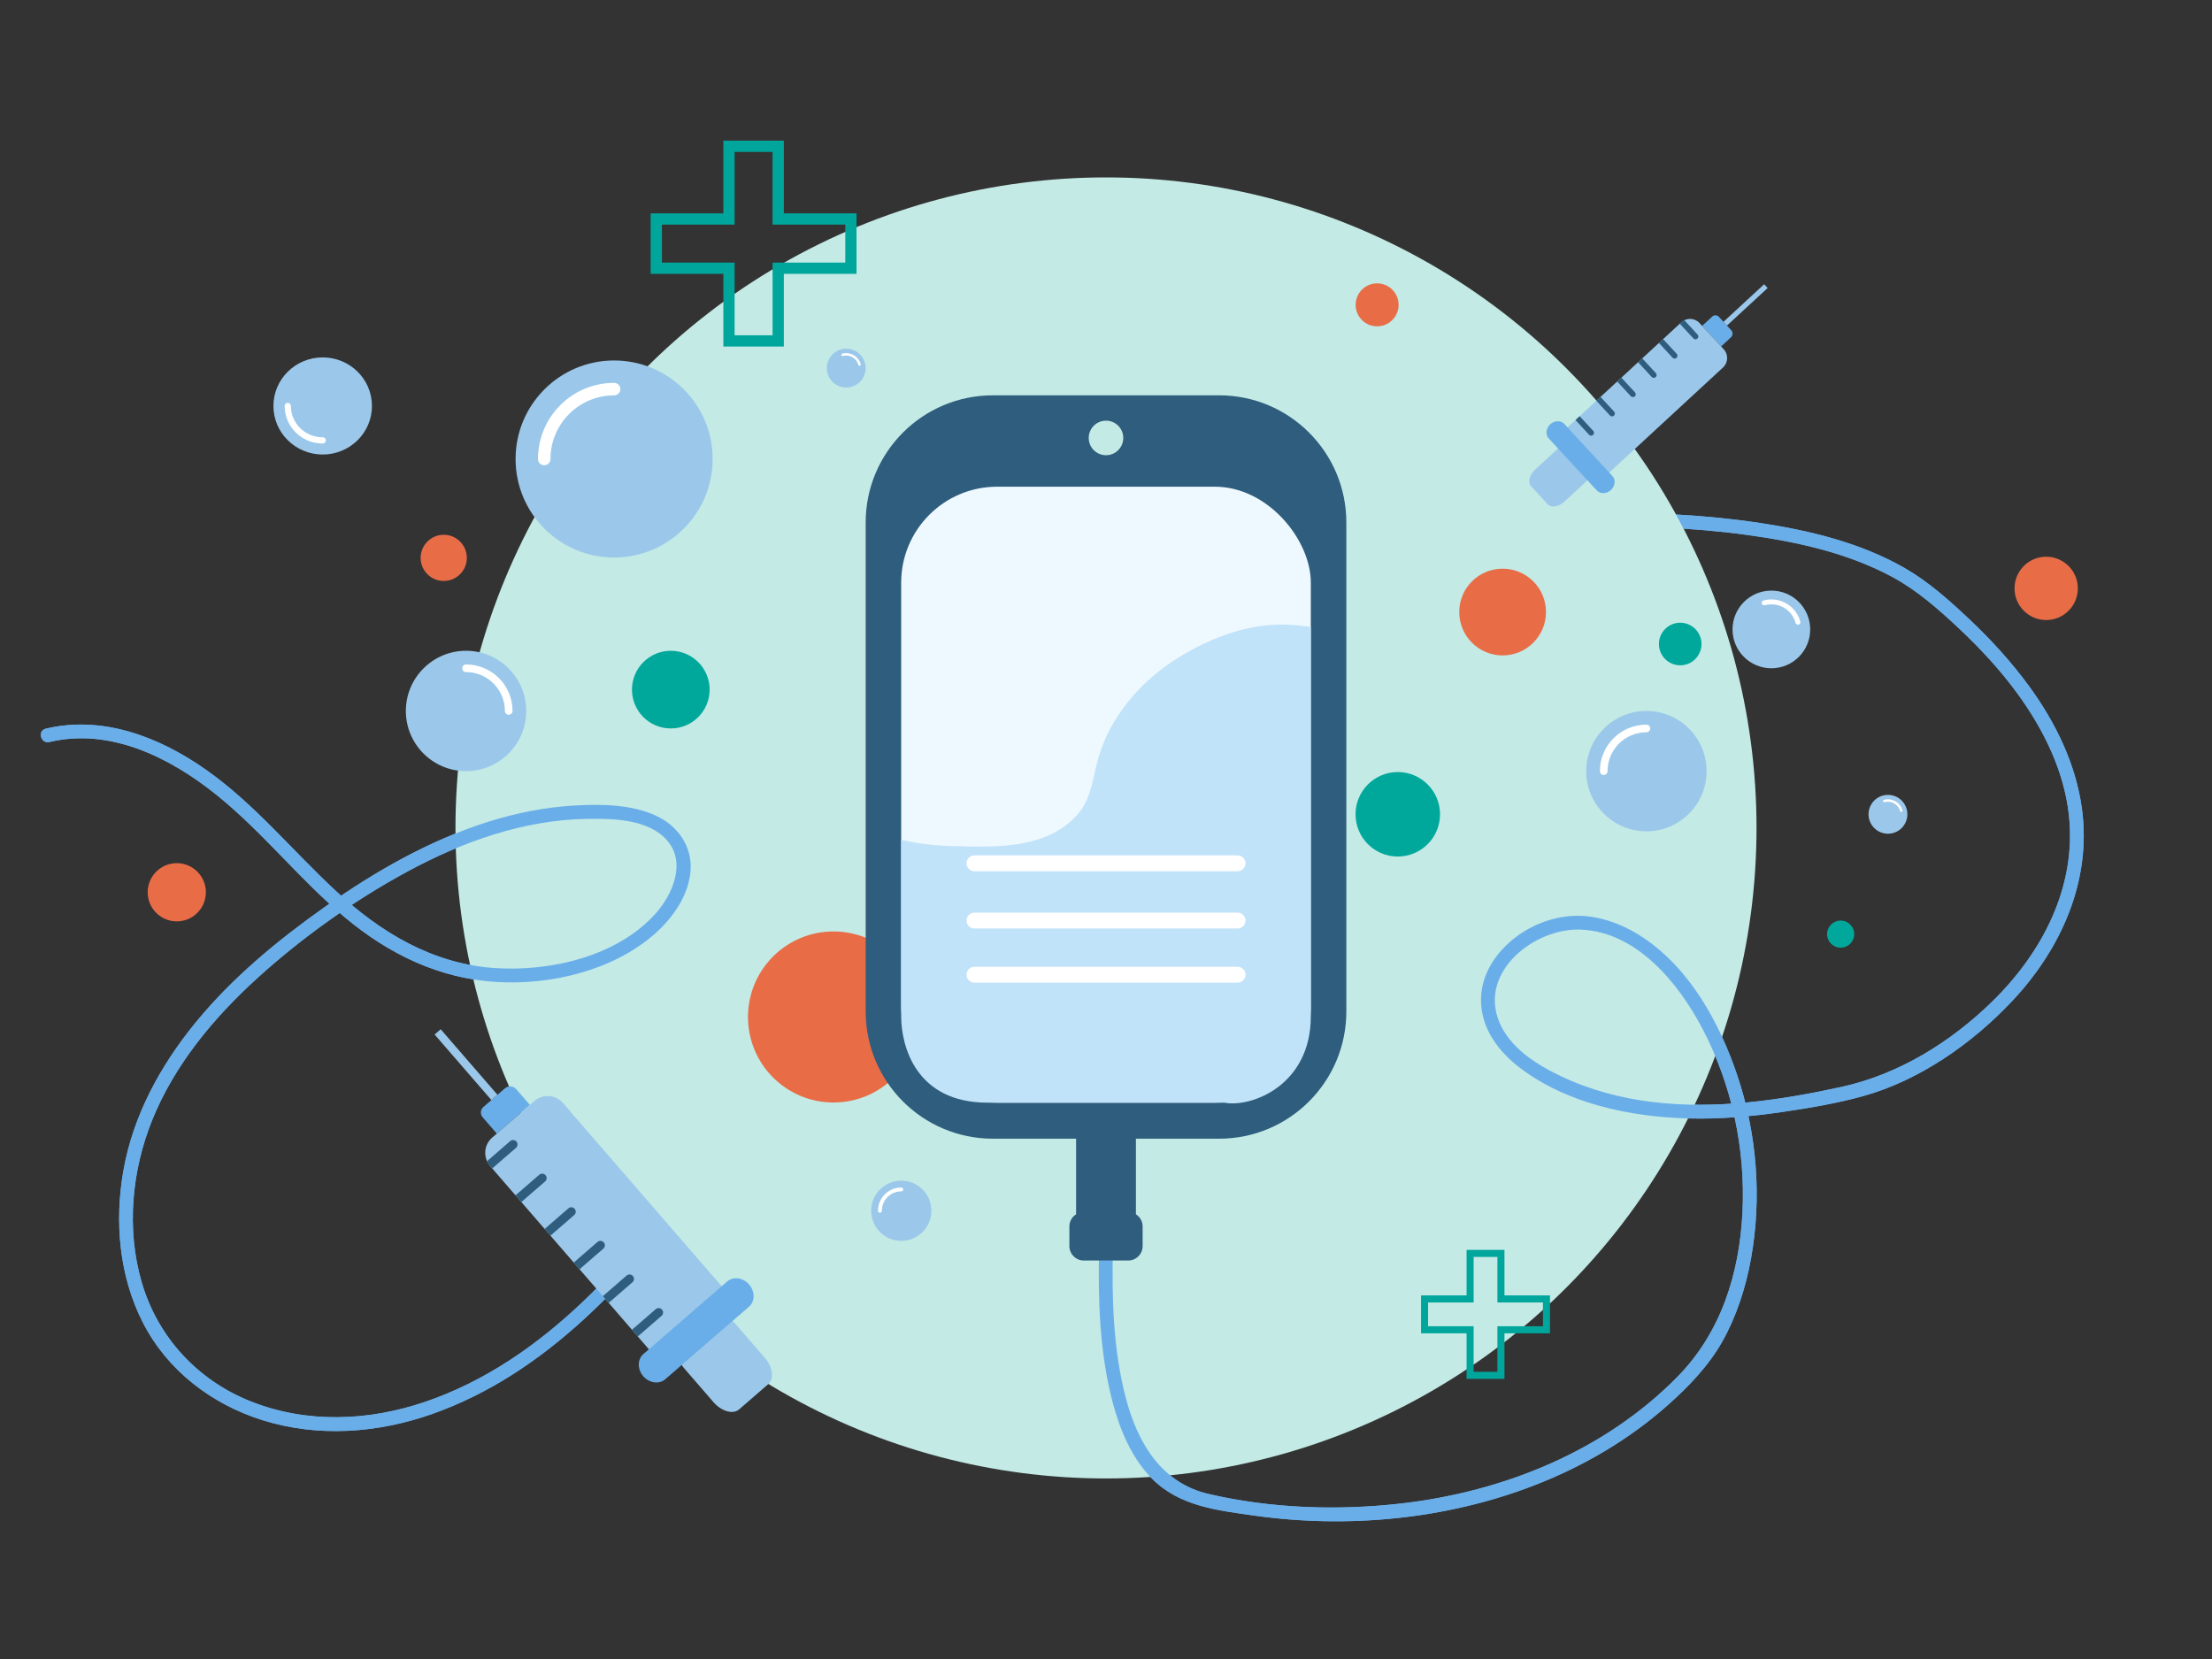 <?xml version="1.0" encoding="UTF-8"?>
<svg id="Tryb_izolacji" data-name="Tryb izolacji" xmlns="http://www.w3.org/2000/svg" xmlns:xlink="http://www.w3.org/1999/xlink" viewBox="0 0 1440 1080">
  <rect x="0" y="0" width="1440" height="1080" fill="#333333" stroke="none"/>
  <defs>
    <style>
      .cls-1 {
        fill: #eef9ff;
      }

      .cls-1, .cls-2, .cls-3, .cls-4, .cls-5, .cls-6, .cls-7, .cls-8 {
        stroke-width: 0px;
      }

      .cls-9 {
        stroke-width: 4.97px;
      }

      .cls-9, .cls-10, .cls-11, .cls-12, .cls-5, .cls-13, .cls-14, .cls-15, .cls-16, .cls-17 {
        fill: none;
      }

      .cls-9, .cls-10, .cls-11, .cls-12, .cls-13, .cls-14, .cls-15, .cls-16, .cls-17 {
        stroke-miterlimit: 10;
      }

      .cls-9, .cls-10, .cls-11, .cls-14, .cls-18, .cls-15, .cls-16, .cls-17 {
        stroke-linecap: round;
      }

      .cls-9, .cls-10, .cls-11, .cls-14, .cls-15, .cls-16, .cls-17 {
        stroke: #fff;
      }

      .cls-10 {
        stroke-width: 8.13px;
      }

      .cls-2 {
        fill: #c1e3f9;
      }

      .cls-11 {
        stroke-width: 3.2px;
      }

      .cls-3 {
        fill: #00a89c;
      }

      .cls-4 {
        fill: #9bc8ea;
      }

      .cls-12 {
        stroke-width: 4.59px;
      }

      .cls-12, .cls-13 {
        stroke: #00a69c;
      }

      .cls-6 {
        fill: #c3eae5;
      }

      .cls-7 {
        fill: #2e5d7d;
      }

      .cls-13 {
        stroke-width: 7.32px;
      }

      .cls-14 {
        stroke-width: 10.3px;
      }

      .cls-18 {
        fill: #e86d47;
        stroke: #e86d47;
        stroke-linejoin: round;
        stroke-width: 1.05px;
      }

      .cls-15 {
        stroke-width: 4.04px;
      }

      .cls-19 {
        clip-path: url(#clippath);
      }

      .cls-8 {
        fill: #6aaee9;
      }

      .cls-16 {
        stroke-width: 1.6px;
      }

      .cls-17 {
        stroke-width: 2.48px;
      }
    </style>
    <clipPath id="clippath">
      <path class="cls-5" d="M24.6,331.84v660.52h1333.93V331.84H24.6ZM1050.71,343.82c-7.24,0-14.81.1-22.49.28-37.36.91-81.46,3.04-125.24,11.94-39.94,8.11-78.33,23.49-114.09,45.71-75.48,46.89-136.45,114.48-181.13,168.12-35.7,42.86-68.6,88.88-100.42,133.39-15.82,22.13-32.18,45.01-48.7,67.25-16.97,22.84-32.35,41.8-47.37,58.33-2.49-2.65-4.95-5.33-7.37-8.05,21.17-23.47,39.62-47.99,54.07-67.88,11.33-15.59,22.72-31.52,33.74-46.93,37.23-52.05,75.72-105.88,118.08-155.55,45.64-53.51,107.93-120.64,185.21-165.17,35.92-20.7,75.45-34.89,117.5-42.17,35.69-6.19,75.11-9.41,124.04-10.15,4.52-.07,9.04-.1,13.42-.1,14.12,0,27.62.36,40.64,1.06,2.07,3.74,4.09,7.51,6.05,11.31-14.58-.93-29.83-1.39-45.95-1.39Z"/>
    </clipPath>
  </defs>
  <g>
    <path class="cls-6" d="M716.07,828.78c-6.97,29.53-7.89,60.48-2.68,90.37"/>
    <path class="cls-6" d="M714.62,828.38c-5.46,23.25-7.27,47.35-5.26,71.16.57,6.7,1.43,13.38,2.58,20.01.33,1.9,3.22,1.09,2.89-.8-3.99-23.04-4.36-46.76-1.04-69.91.95-6.61,2.19-13.16,3.72-19.66.44-1.88-2.45-2.68-2.89-.8h0Z"/>
  </g>
  <g>
    <path class="cls-8" d="M715.5,812.57c-.73,33.29.23,67.56,8.73,99.95,4.75,18.11,12.3,36.44,25.63,49.97,17.79,18.06,42.63,20.75,66.47,24.12,60.87,8.61,125.08,2.54,182.54-19.69,31.65-12.25,61.27-29.53,86.71-52.08,13.68-12.13,26.55-25.49,35.62-41.49s15.34-35.24,18.71-54.05c7.12-39.81,3.88-81.35-9.09-119.64-11.54-34.07-30.67-69-61.3-89.4-13.77-9.17-30.81-15.36-47.54-13.88-15.29,1.35-30.02,8.1-41.11,18.71s-17.68,24.18-16.65,38.99c1.17,16.79,11.71,30.63,24.63,40.6,30.69,23.69,72.25,32.44,110.24,33.42,20.54.53,41.07-1.26,61.38-4.24,17.53-2.57,35.37-5.58,52.46-10.32,36.7-10.16,71.15-34.4,96.97-61.86,31.82-33.84,51.87-78.33,45.4-125.41-4-29.09-17.24-56.12-34.44-79.65-11.46-15.67-24.58-30.05-38.69-43.36-13.04-12.3-26.67-24.53-42.29-33.49-28.55-16.38-61.58-24.38-93.87-29.28-36.19-5.49-72.9-7.09-109.47-6.54-41.33.62-83.12,3.07-123.88,10.13-41.41,7.18-80.74,21.07-117.17,42.05-71.64,41.28-131.69,102.51-184.95,164.96-54.86,64.33-102.16,134.12-151.78,202.42-47.18,64.94-103.59,132.41-182.13,159.13-36.68,12.48-76.7,14.13-113.12-.23-34.87-13.75-60.99-42.01-71.38-78.06-9.88-34.29-6.39-72.01,6.84-104.93,14.47-36,39.93-66.64,68.37-92.53s62.78-50.56,97.88-69.53c35.91-19.41,75.66-33.62,116.85-34.28,17.16-.27,40.34.05,52.48,14.34s3.38,34.84-7.81,47.35c-25.08,28.02-68.98,37.96-105.15,35.4-40.23-2.84-73.77-23.16-102.77-50-28.44-26.31-53.05-56.83-84.95-79.23-30.17-21.18-67.02-35.43-104.07-26.57-5.63,1.35-3.25,10.03,2.39,8.68,39.5-9.44,78.49,10.09,108.63,34.3,30.07,24.15,54.02,54.93,83.54,79.71,28.55,23.96,61.57,40.05,99.19,42.23,35.18,2.04,75.3-7.45,102.36-31.05,11.9-10.38,22.25-24.93,23.62-41.07s-8.38-29.71-22.61-36.21c-15.93-7.28-34.93-7.53-52.1-6.62-19.38,1.03-38.58,4.81-57.07,10.65-38.36,12.11-73.74,32.4-106.44,55.54-30.68,21.71-60.1,45.98-83.98,75.16-22.93,28.02-40.73,60.61-47.03,96.55-5.81,33.19-2.74,68.52,12.74,98.8,15.94,31.17,44.73,53.08,77.83,63.48,36,11.31,74.81,8.5,110.13-3.9,75.2-26.4,130.58-88.47,176.82-150.71,49.75-66.97,95.68-136.49,149.15-200.69,52.48-63,111.28-124.79,181.37-168.33,35.38-21.98,73.58-37.55,114.42-45.84,41.12-8.35,83.53-10.93,125.41-11.96,36.33-.89,72.91.18,108.95,5.11,32.45,4.44,65.82,11.74,94.85,27.44,16.05,8.68,29.76,20.77,43.02,33.19,14.06,13.18,27.29,27.41,38.62,43.02,16.84,23.21,30.08,49.99,33.24,78.79,5.1,46.53-17.2,89.33-49.74,121.18-27.17,26.59-61,47.59-98.34,55.76-40.18,8.8-81.86,14.78-122.98,9.83-20.63-2.49-41.08-7.94-59.86-16.92-15.82-7.57-33.03-18.36-39.98-35.31-13.38-32.66,23.19-61.35,53.34-60.01,36.44,1.62,63.51,34.93,79.06,64.62,19.1,36.48,28.02,78.14,26,119.24-1.97,39.98-13.92,78.39-42.41,107.34-47.47,48.22-112.86,74.64-179.38,82.34-41.48,4.8-85.04,3.33-125.85-6.16-31.01-7.21-46.41-33.86-53.97-63.07-8.14-31.46-8.96-64.63-8.25-96.94.13-5.79-8.87-5.79-9,0h0Z"/>
    <circle class="cls-6" cx="720" cy="538.98" r="423.49"/>
    <g class="cls-19">
      <path class="cls-8" d="M715.5,812.57c-.73,33.29.23,67.56,8.73,99.95,4.75,18.11,12.3,36.44,25.63,49.97,17.79,18.06,42.63,20.75,66.47,24.12,60.87,8.61,125.08,2.54,182.54-19.69,31.65-12.25,61.27-29.53,86.71-52.08,13.68-12.13,26.55-25.49,35.62-41.49s15.34-35.24,18.71-54.05c7.12-39.81,3.88-81.35-9.09-119.64-11.54-34.07-30.67-69-61.3-89.4-13.77-9.17-30.81-15.36-47.54-13.88-15.29,1.35-30.02,8.1-41.11,18.71s-17.68,24.18-16.65,38.99c1.17,16.79,11.71,30.63,24.63,40.6,30.69,23.69,72.25,32.44,110.24,33.42,20.54.53,41.07-1.26,61.38-4.24,17.53-2.57,35.37-5.58,52.46-10.32,36.7-10.16,71.15-34.4,96.97-61.86,31.82-33.84,51.87-78.33,45.4-125.41-4-29.09-17.24-56.12-34.44-79.65-11.46-15.67-24.58-30.05-38.69-43.36-13.04-12.3-26.67-24.53-42.29-33.49-28.55-16.38-61.58-24.38-93.87-29.28-36.19-5.49-72.9-7.09-109.47-6.54-41.33.62-83.12,3.07-123.88,10.13-41.41,7.18-80.74,21.07-117.17,42.05-71.64,41.28-131.69,102.51-184.95,164.96-54.86,64.33-102.16,134.12-151.78,202.42-47.18,64.94-103.59,132.41-182.13,159.13-36.68,12.48-76.7,14.13-113.12-.23-34.87-13.75-60.99-42.01-71.38-78.06-9.88-34.29-6.39-72.01,6.84-104.93,14.47-36,39.93-66.64,68.37-92.53s62.78-50.56,97.88-69.53c35.91-19.41,75.66-33.62,116.85-34.28,17.16-.27,40.34.05,52.48,14.34s3.38,34.84-7.81,47.35c-25.08,28.02-68.98,37.96-105.15,35.4-40.23-2.84-73.77-23.16-102.77-50-28.44-26.31-53.05-56.83-84.95-79.23-30.17-21.18-67.02-35.43-104.07-26.57-5.63,1.35-3.25,10.03,2.39,8.68,39.5-9.44,78.49,10.09,108.63,34.3,30.07,24.15,54.02,54.93,83.54,79.71,28.55,23.96,61.57,40.05,99.19,42.23,35.18,2.04,75.3-7.45,102.36-31.05,11.9-10.38,22.25-24.93,23.62-41.07s-8.38-29.71-22.61-36.21c-15.93-7.28-34.93-7.53-52.1-6.62-19.38,1.03-38.58,4.81-57.07,10.65-38.36,12.11-73.74,32.4-106.44,55.54-30.68,21.71-60.1,45.98-83.98,75.16-22.93,28.02-40.73,60.61-47.03,96.55-5.81,33.19-2.74,68.52,12.74,98.8,15.94,31.17,44.73,53.08,77.83,63.48,36,11.31,74.81,8.5,110.13-3.9,75.2-26.4,130.58-88.47,176.82-150.71,49.75-66.97,95.68-136.49,149.15-200.69,52.48-63,111.28-124.79,181.37-168.33,35.38-21.98,73.58-37.55,114.42-45.84,41.12-8.35,83.53-10.93,125.41-11.96,36.33-.89,72.91.18,108.95,5.11,32.45,4.44,65.82,11.74,94.85,27.44,16.05,8.68,29.76,20.77,43.02,33.19,14.06,13.18,27.29,27.41,38.62,43.02,16.84,23.21,30.08,49.99,33.24,78.79,5.1,46.53-17.2,89.33-49.74,121.18-27.17,26.59-61,47.59-98.34,55.76-40.18,8.8-81.86,14.78-122.98,9.83-20.63-2.49-41.08-7.94-59.86-16.92-15.82-7.57-33.03-18.36-39.98-35.31-13.38-32.66,23.19-61.35,53.34-60.01,36.44,1.62,63.51,34.93,79.06,64.62,19.1,36.48,28.02,78.14,26,119.24-1.97,39.98-13.92,78.39-42.41,107.34-47.47,48.22-112.86,74.64-179.38,82.34-41.48,4.8-85.04,3.33-125.85-6.16-31.01-7.21-46.41-33.86-53.97-63.07-8.14-31.46-8.96-64.63-8.25-96.94.13-5.79-8.87-5.79-9,0h0Z"/>
    </g>
  </g>
  <circle class="cls-18" cx="542.62" cy="662.05" r="55.15"/>
  <g>
    <g>
      <path class="cls-7" d="M793.63,257.35h-147.25c-45.75,0-82.83,37.08-82.83,82.83v318.27c0,45.75,37.08,82.83,82.83,82.83h54.15v49.22c-2.62,1.67-4.37,4.59-4.37,7.93v12.76c0,5.19,4.21,9.4,9.4,9.4h28.88c5.19,0,9.4-4.21,9.4-9.4v-12.76c0-3.34-1.74-6.26-4.37-7.93v-49.22h54.15c45.75,0,82.83-37.08,82.83-82.83v-318.27c0-45.75-37.08-82.83-82.83-82.83ZM720,296.35c-6.21,0-11.25-5.04-11.25-11.25s5.04-11.25,11.25-11.25,11.25,5.04,11.25,11.25-5.04,11.25-11.25,11.25Z"/>
      <g>
        <rect class="cls-1" x="586.66" y="316.84" width="266.68" height="400.99" rx="62.48" ry="62.48"/>
        <path class="cls-2" d="M802.36,411.7c-11.9,3.73-52.58,18.39-76.32,56.95-19.24,31.26-9.16,48.67-29.26,66.22-20.14,17.59-49.29,16.73-77.6,15.89-15.52-.46-25.03-2.41-32.52-4.07v114.9c0,19.3,9.49,56.24,56.24,56.24h154.2c17.35,3.36,56.24-11.14,56.24-56.24v-253.39c-14-2.23-30.22-3-50.98,3.5Z"/>
      </g>
    </g>
    <line class="cls-14" x1="634.36" y1="562" x2="805.64" y2="562"/>
    <line class="cls-14" x1="634.36" y1="599.28" x2="805.64" y2="599.28"/>
    <line class="cls-14" x1="634.36" y1="634.54" x2="805.64" y2="634.54"/>
  </g>
  <g>
    <circle class="cls-4" cx="303.39" cy="462.83" r="39.18"/>
    <path class="cls-9" d="M303.39,435.04c15.34,0,27.78,12.44,27.78,27.78"/>
  </g>
  <g>
    <circle class="cls-4" cx="1071.8" cy="502.01" r="39.18"/>
    <path class="cls-9" d="M1044.01,502.01c0-15.34,12.44-27.78,27.78-27.78"/>
  </g>
  <g>
    <circle class="cls-4" cx="586.72" cy="788.21" r="19.59"/>
    <path class="cls-17" d="M572.83,788.21c0-7.67,6.22-13.89,13.89-13.89"/>
  </g>
  <g>
    <circle class="cls-4" cx="399.78" cy="298.81" r="64.14"/>
    <path class="cls-10" d="M354.29,298.81c0-25.12,20.37-45.49,45.49-45.49"/>
  </g>
  <g>
    <ellipse class="cls-4" cx="210.07" cy="264.28" rx="32.07" ry="31.61"/>
    <path class="cls-15" d="M210.07,286.7c-12.56,0-22.74-10.04-22.74-22.42"/>
  </g>
  <g>
    <circle class="cls-4" cx="1153.15" cy="409.76" r="25.28"/>
    <path class="cls-11" d="M1148.44,392.46c9.56-2.6,19.41,3.03,22.01,12.59"/>
  </g>
  <g>
    <circle class="cls-4" cx="1229.05" cy="530.1" r="12.64"/>
    <path class="cls-16" d="M1226.7,521.45c4.78-1.3,9.71,1.52,11.01,6.29"/>
  </g>
  <g>
    <circle class="cls-4" cx="550.9" cy="239.64" r="12.64"/>
    <path class="cls-16" d="M548.54,230.99c4.78-1.3,9.71,1.52,11.01,6.29"/>
  </g>
  <polygon class="cls-13" points="553.94 142.56 506.61 142.56 506.61 95.23 474.56 95.23 474.56 142.56 427.24 142.56 427.24 174.61 474.56 174.61 474.56 221.93 506.61 221.93 506.61 174.61 553.94 174.61 553.94 142.56"/>
  <polygon class="cls-12" points="1006.75 845.6 977.1 845.6 977.1 815.96 957.03 815.96 957.03 845.6 927.38 845.6 927.38 865.68 957.03 865.68 957.03 895.33 977.1 895.33 977.1 865.68 1006.75 865.68 1006.75 845.6"/>
  <circle class="cls-3" cx="436.69" cy="448.94" r="25.28"/>
  <circle class="cls-18" cx="288.87" cy="363.17" r="14.51"/>
  <circle class="cls-18" cx="978.2" cy="398.44" r="27.71"/>
  <circle class="cls-3" cx="909.95" cy="530.1" r="27.5"/>
  <circle class="cls-3" cx="1093.81" cy="419.25" r="13.86"/>
  <circle class="cls-3" cx="1198.26" cy="608.11" r="8.83"/>
  <circle class="cls-18" cx="1332.06" cy="383.03" r="20.08"/>
  <circle class="cls-18" cx="896.5" cy="198.45" r="13.46"/>
  <circle class="cls-18" cx="115.08" cy="580.86" r="18.42"/>
  <g>
    <path class="cls-8" d="M1118.96,206.23l8.03,8.7c1.25,1.35,1.16,3.45-.19,4.7l-6.38,5.9-12.35-13.37,6.6-6.09c1.23-1.14,3.15-1.06,4.29.17Z"/>
    <g>
      <path class="cls-4" d="M1106.36,210.3l15.77,17.07c3.15,3.41,2.94,8.72-.47,11.87l-75.25,69.5-27.16-29.41,75.25-69.5c3.41-3.15,8.72-2.94,11.87.47Z"/>
      <g>
        <g>
          <path class="cls-7" d="M1028.34,270.92l8.87,9.6c.69.75.65,1.92-.1,2.61h0c-.75.69-1.92.65-2.61-.1l-8.87-9.6,2.72-2.51Z"/>
          <path class="cls-7" d="M1041.92,258.38l8.87,9.6c.69.75.65,1.92-.1,2.61h0c-.75.69-1.92.65-2.61-.1l-8.87-9.6,2.72-2.51Z"/>
        </g>
        <g>
          <path class="cls-7" d="M1055.5,245.83l8.87,9.6c.69.75.65,1.92-.1,2.61h0c-.75.69-1.92.65-2.61-.1l-8.87-9.6,2.72-2.51Z"/>
          <path class="cls-7" d="M1069.09,233.29l8.87,9.6c.69.75.65,1.92-.1,2.61h0c-.75.69-1.92.65-2.61-.1l-8.87-9.6,2.72-2.51Z"/>
        </g>
        <g>
          <path class="cls-7" d="M1082.67,220.75l8.87,9.6c.69.75.65,1.92-.1,2.61h0c-.75.69-1.92.65-2.61-.1l-8.87-9.6,2.72-2.51Z"/>
          <path class="cls-7" d="M1096.25,208.21l8.87,9.6c.69.75.65,1.92-.1,2.61h0c-.75.69-1.92.65-2.61-.1l-8.87-9.6,2.72-2.51Z"/>
        </g>
      </g>
    </g>
    <rect class="cls-4" x="1118.29" y="196.79" width="36.05" height="3.34" transform="translate(166.88 823.59) rotate(-42.72)"/>
    <g>
      <path class="cls-4" d="M1012.91,293.22c3.73-3.45,8.64-4.27,10.91-1.81l10.91,11.81c2.26,2.45,1.06,7.28-2.67,10.73l-13.58,12.54c-3.73,3.45-8.64,4.27-10.91,1.81l-10.91-11.81c-2.26-2.45-1.06-7.28,2.67-10.73l13.58-12.54Z"/>
      <path class="cls-8" d="M1009.18,276.23c2.8-2.59,6.94-2.7,9.21-.25l31.28,33.87c2.26,2.45,1.82,6.57-.98,9.16-2.8,2.59-6.95,2.7-9.21.25l-31.28-33.87c-2.26-2.45-1.82-6.57.98-9.16Z"/>
    </g>
  </g>
  <g>
    <path class="cls-8" d="M314.69,720.64l14.01-12.13c2.17-1.88,5.46-1.65,7.35.53l8.91,10.28-21.54,18.65-9.21-10.63c-1.72-1.98-1.5-4.99.48-6.7Z"/>
    <g>
      <path class="cls-4" d="M320.43,740.55l27.5-23.82c5.49-4.75,13.79-4.16,18.55,1.33l105,121.22-47.38,41.04-105-121.22c-4.75-5.49-4.16-13.79,1.33-18.55Z"/>
      <g>
        <g>
          <path class="cls-7" d="M411.41,865.66l15.47-13.4c1.21-1.05,3.04-.92,4.08.29h0c1.05,1.21.92,3.04-.29,4.08l-15.47,13.4-3.79-4.38Z"/>
          <path class="cls-7" d="M392.46,843.78l15.47-13.4c1.21-1.05,3.04-.92,4.08.29h0c1.05,1.21.92,3.04-.29,4.08l-15.47,13.4-3.79-4.38Z"/>
        </g>
        <g>
          <path class="cls-7" d="M373.5,821.91l15.47-13.4c1.21-1.05,3.04-.92,4.08.29h0c1.05,1.21.92,3.04-.29,4.08l-15.47,13.4-3.79-4.38Z"/>
          <path class="cls-7" d="M354.55,800.03l15.47-13.4c1.21-1.05,3.04-.92,4.08.29h0c1.05,1.21.92,3.04-.29,4.08l-15.47,13.4-3.79-4.38Z"/>
        </g>
        <g>
          <path class="cls-7" d="M335.6,778.15l15.47-13.4c1.21-1.05,3.04-.92,4.08.29h0c1.05,1.21.92,3.04-.29,4.08l-15.47,13.4-3.79-4.38Z"/>
          <path class="cls-7" d="M316.65,756.27l15.47-13.4c1.21-1.05,3.04-.92,4.08.29h0c1.05,1.21.92,3.04-.29,4.08l-15.47,13.4-3.79-4.37Z"/>
        </g>
      </g>
    </g>
    <rect class="cls-4" x="300.77" y="664.87" width="5.23" height="56.44" transform="translate(-379.72 367.84) rotate(-40.9)"/>
    <g>
      <path class="cls-4" d="M445.53,890.92c-5.21-6.02-6.24-13.74-2.3-17.16l19.02-16.48c3.95-3.42,11.44-1.3,16.66,4.72l18.95,21.88c5.21,6.02,6.24,13.74,2.3,17.16l-19.02,16.48c-3.95,3.42-11.44,1.3-16.66-4.72l-18.95-21.88Z"/>
      <path class="cls-8" d="M418.76,895.91c-3.91-4.51-3.88-11,.07-14.42l54.56-47.26c3.95-3.42,10.38-2.53,14.29,1.99,3.91,4.51,3.88,11-.07,14.42l-54.56,47.26c-3.95,3.42-10.38,2.53-14.29-1.99Z"/>
    </g>
  </g>
</svg>